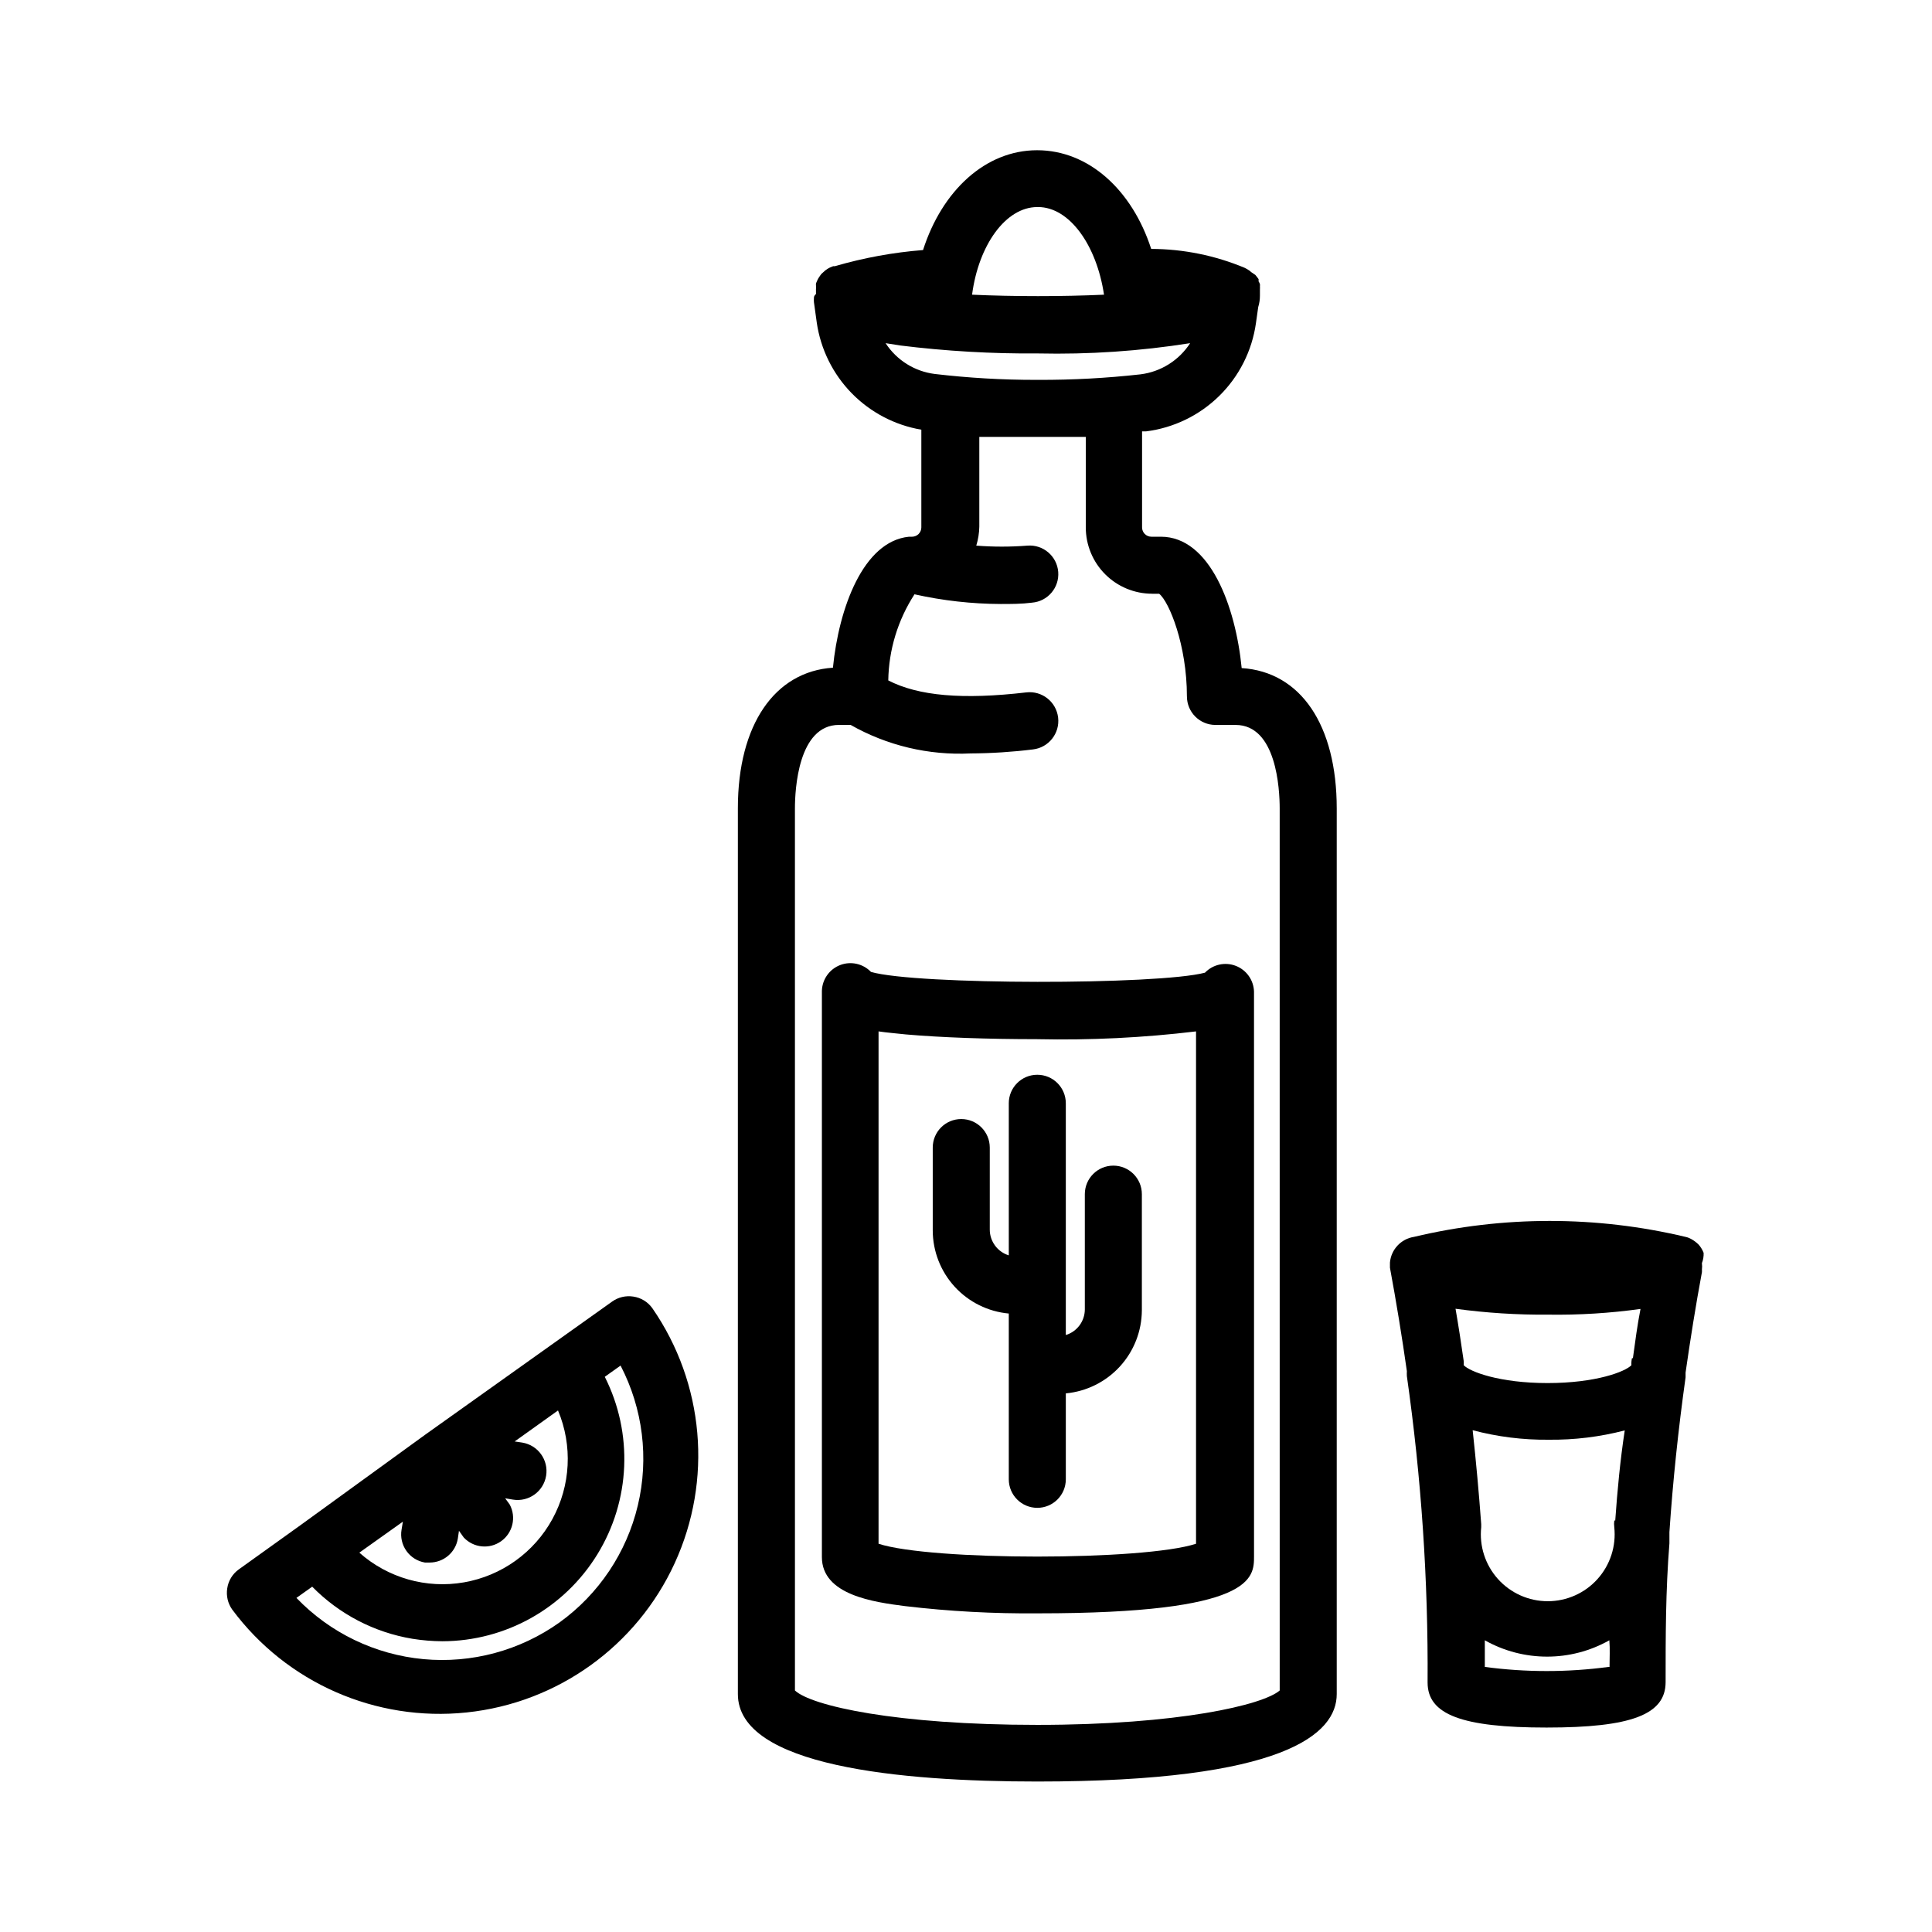<?xml version="1.0" encoding="UTF-8"?>
<!-- Uploaded to: SVG Repo, www.svgrepo.com, Generator: SVG Repo Mixer Tools -->
<svg fill="#000000" width="800px" height="800px" version="1.1" viewBox="144 144 512 512" xmlns="http://www.w3.org/2000/svg">
 <g>
  <path d="m374.81 401.56c-2.113-2.191-5.336-2.902-8.176-1.805-2.84 1.102-4.742 3.801-4.824 6.844v150.04c0 10.078 13.805 11.941 22.066 13 11.703 1.387 23.484 2.023 35.27 1.914 57.184 0 57.184-9.371 57.184-15.113l-0.004-149.63c-0.082-3.047-1.98-5.742-4.82-6.844-2.84-1.102-6.062-0.391-8.176 1.805-12.344 3.273-76.531 3.273-88.52-0.203zm86.152 151.55c-13.906 4.535-70.23 4.535-84.137 0v-135.78c2.367 0.352 5.039 0.555 7.254 0.805 9.219 0.805 21.562 1.258 34.812 1.258v0.004c14.055 0.305 28.113-0.387 42.07-2.066z"/>
  <path d="m411.34 436.38v40.305c-2.984-0.926-5.027-3.68-5.039-6.805v-21.762c0-4.176-3.383-7.559-7.559-7.559-4.172 0-7.555 3.383-7.555 7.559v21.965c0.012 5.519 2.086 10.836 5.812 14.91 3.731 4.07 8.84 6.606 14.34 7.106v43.934c0 4.172 3.383 7.559 7.555 7.559 4.176 0 7.559-3.387 7.559-7.559v-22.773c5.492-0.512 10.598-3.051 14.324-7.121 3.723-4.066 5.801-9.379 5.828-14.895v-30.781c0-4.176-3.383-7.559-7.559-7.559-4.172 0-7.555 3.383-7.555 7.559v30.582-0.004c-0.023 3.113-2.062 5.848-5.039 6.754v-61.414c0-4.176-3.383-7.559-7.559-7.559-4.172 0-7.555 3.383-7.555 7.559z"/>
  <path d="m595.48 476.02c-0.309-0.793-0.75-1.527-1.309-2.168-0.594-0.602-1.273-1.109-2.016-1.512-0.457-0.258-0.949-0.445-1.461-0.551-23.668-5.637-48.328-5.637-71.996 0-3.426 0.539-6.043 3.344-6.348 6.801v0.301 1.059c1.715 9.27 3.207 18.406 4.484 27.406-0.023 0.438-0.023 0.875 0 1.312 3.832 26.898 5.668 54.043 5.492 81.211 0 8.516 9.117 11.941 31.539 11.941 22.418 0 31.539-3.426 31.539-12.043 0-11.941 0-24.234 1.008-36.777v-2.973c0.906-13.434 2.336-27.105 4.281-41.012v-1.258c1.258-8.766 2.672-17.684 4.332-26.602v0.004c0.023-0.219 0.023-0.438 0-0.656 0.07-0.586 0.07-1.18 0-1.766 0.34-0.863 0.492-1.789 0.453-2.719zm-25.191 109.73c-10.883 1.461-21.914 1.461-32.797 0v-7.055c10.242 5.773 22.758 5.773 33 0 0.199 2.269 0.051 4.688 0.051 7.055zm1.512-38.793c-0.078 0.586-0.078 1.176 0 1.762 0.535 5.004-1.078 10-4.441 13.742-3.363 3.742-8.16 5.879-13.191 5.879s-9.828-2.137-13.191-5.879c-3.363-3.742-4.977-8.738-4.441-13.742v-0.805c-0.605-8.211-1.359-16.523-2.266-24.887v-0.004c6.57 1.742 13.352 2.59 20.152 2.519 6.797 0.074 13.574-0.754 20.152-2.469-1.211 7.91-1.965 16.023-2.519 23.883zm4.684-43.023 0.004-0.004c-0.137 0.613-0.188 1.238-0.152 1.863-1.613 1.715-9.422 4.734-22.219 4.734s-20.605-3.023-22.219-4.734c0.027-0.367 0.027-0.738 0-1.105-0.656-4.586-1.359-9.219-2.168-13.855h0.004c8.129 1.109 16.328 1.633 24.535 1.562 8.188 0.121 16.375-0.383 24.484-1.512-0.855 4.332-1.41 8.664-2.016 13.047z"/>
  <path d="m316.87 490.68c-1.191-1.668-3.012-2.777-5.039-3.074-1.965-0.309-3.973 0.16-5.594 1.312l-49.523 35.266-33.051 23.98-16.375 11.738h0.004c-1.672 1.191-2.781 3.012-3.074 5.039-0.312 1.965 0.16 3.973 1.309 5.594 14.434 19.43 38.051 29.805 62.125 27.285 24.078-2.516 45.035-17.547 55.141-39.543s7.852-47.691-5.922-67.598zm-66.102 56.578-0.352 2.117c-0.336 1.977 0.129 4.008 1.293 5.641 1.16 1.637 2.926 2.742 4.902 3.074h1.262c3.703 0 6.863-2.691 7.457-6.348l0.301-2.066 1.258 1.762v0.004c2.59 2.773 6.836 3.199 9.922 0.992 3.09-2.207 4.062-6.363 2.273-9.711l-1.211-1.66 2.066 0.352c4.172 0.68 8.109-2.148 8.789-6.324 0.684-4.172-2.148-8.109-6.32-8.789l-2.016-0.301 11.488-8.211v-0.004c3.91 9.32 3.363 19.914-1.488 28.785-4.852 8.867-13.477 15.043-23.438 16.773-9.957 1.734-20.164-1.164-27.723-7.875zm41.516 26.703c-10.469 7.465-23.273 10.918-36.074 9.727-12.801-1.195-24.746-6.953-33.652-16.227l4.18-2.973c7.168 7.297 16.461 12.129 26.551 13.805 2.633 0.422 5.293 0.641 7.961 0.656 16.758-0.039 32.297-8.758 41.062-23.039 8.77-14.277 9.512-32.082 1.961-47.043l4.18-2.973h0.004c5.922 11.398 7.547 24.547 4.578 37.043s-10.336 23.508-20.75 31.023z"/>
  <path d="m359.7 223.01c-0.027 0.352-0.027 0.703 0 1.055l0.754 5.441c1.027 7.051 4.266 13.594 9.242 18.691 4.981 5.094 11.445 8.48 18.469 9.676v25.895c0 0.656-0.262 1.281-0.723 1.746-0.465 0.461-1.094 0.723-1.746 0.723h-0.809c-12.141 1.211-18.59 18.941-20.152 34.711-15.418 1.008-25.191 15.113-25.191 37.23v234.77c0 19.145 43.125 23.176 79.352 23.176 65.496 0 79.352-12.594 79.352-23.176v-234.67c0-22.117-9.523-36.223-25.191-37.23-1.613-16.375-8.414-34.812-21.41-34.812h-2.519c-1.363 0-2.469-1.105-2.469-2.469v-25.441h1.008c7.336-0.914 14.164-4.215 19.438-9.395 5.273-5.18 8.691-11.953 9.73-19.273l0.605-4.281c0.309-0.996 0.461-2.031 0.453-3.074v-0.402-0.504-0.754-0.004c0.023-0.25 0.023-0.504 0-0.754 0.023-0.199 0.023-0.402 0-0.605-0.086-0.25-0.203-0.484-0.352-0.703 0.02-0.203 0.02-0.406 0-0.605l-0.453-0.605-0.402-0.504-1.109-0.754-0.402-0.352v-0.004c-0.402-0.281-0.824-0.531-1.262-0.754-7.867-3.297-16.305-5.012-24.836-5.039-5.039-15.566-16.523-26.148-30.23-26.148-13.703 0-25.191 10.73-30.23 26.449l0.004 0.004c-7.918 0.621-15.754 2.059-23.379 4.281h-0.453l-0.855 0.352-0.555 0.301-0.656 0.453-0.504 0.453-0.555 0.504-0.402 0.555v0.004c-0.148 0.188-0.285 0.391-0.402 0.602l-0.301 0.605-0.301 0.707h-0.004c-0.027 0.215-0.027 0.438 0 0.652v0.707c-0.023 0.25-0.023 0.504 0 0.754-0.023 0.133-0.023 0.27 0 0.402v0.301c-0.551 0.508-0.551 0.809-0.551 1.113zm89.625 78.34h1.863c2.672 2.117 7.356 13.652 7.356 27.207h0.004c0 4.172 3.383 7.559 7.555 7.559h5.34c10.832 0 11.688 16.977 11.688 22.168l0.004 233.71c-4.383 3.828-26.801 9.117-64.234 9.117-37.434 0-59.902-5.039-64.234-9.117l-0.004-233.72c0-5.039 0.855-22.168 11.688-22.168h3.074v0.004c9.664 5.484 20.691 8.105 31.789 7.555 5.523-0.027 11.043-0.383 16.527-1.059 4.172-0.484 7.16-4.266 6.672-8.438-0.484-4.172-4.262-7.164-8.438-6.676-16.828 1.965-28.566 0.957-36.578-3.176l0.004 0.004c0.129-8.109 2.539-16.02 6.949-22.824 7.492 1.676 15.145 2.539 22.824 2.57 2.769 0 5.543 0 8.312-0.352v-0.004c4.176-0.332 7.285-3.984 6.953-8.16-0.336-4.172-3.988-7.285-8.16-6.953-4.512 0.352-9.043 0.352-13.555 0 0.5-1.633 0.773-3.328 0.805-5.039v-23.777h28.215v23.98c0 4.664 1.852 9.137 5.148 12.434 3.301 3.297 7.769 5.148 12.434 5.148zm-30.23-102.48c8.312 0 15.516 10.078 17.48 23.227-11.133 0.504-23.832 0.504-34.965 0 1.719-13.148 8.922-23.223 17.285-23.223zm-36.578 36.676 0.004 0.004c12.133 1.508 24.352 2.215 36.578 2.117 13.488 0.297 26.977-0.613 40.305-2.723-2.961 4.574-7.793 7.602-13.199 8.266-8.969 1.004-17.984 1.488-27.004 1.461h-0.656c-8.957 0.008-17.906-0.516-26.805-1.562-5.34-0.664-10.113-3.648-13.047-8.164z"/>
 </g>
</svg>